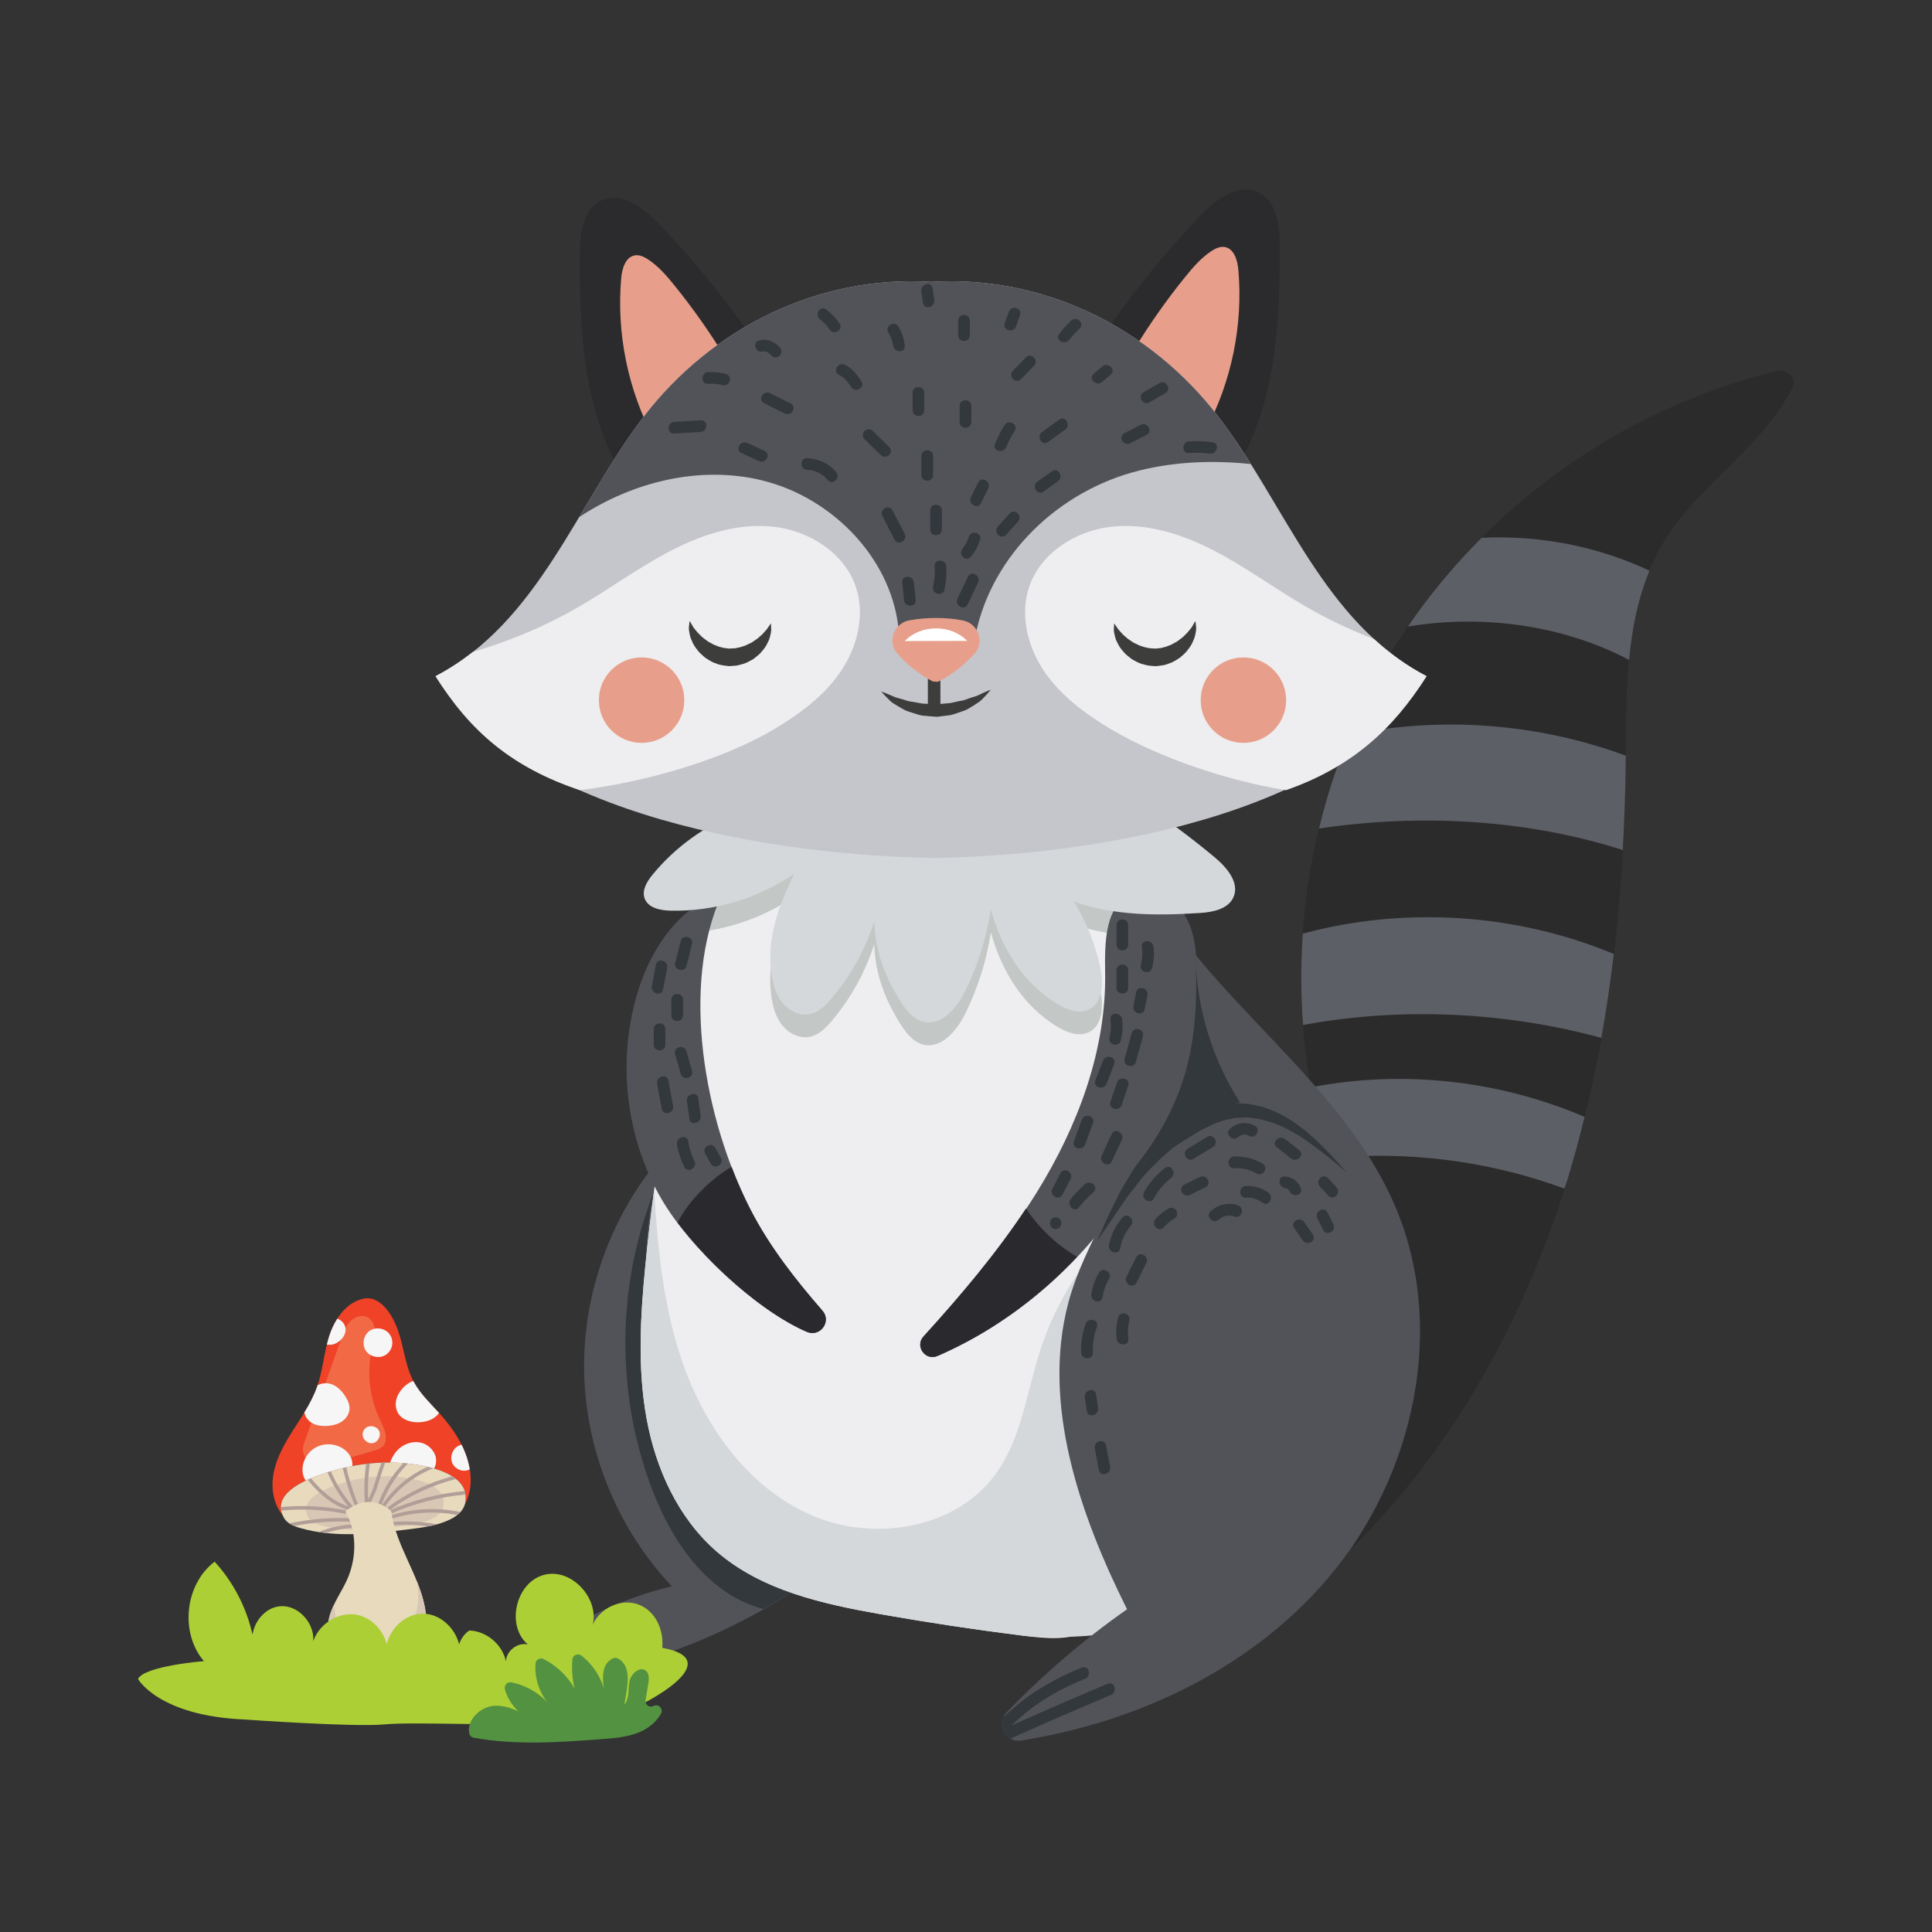 <?xml version="1.0" encoding="UTF-8"?><svg id="Layer_1" xmlns="http://www.w3.org/2000/svg" viewBox="0 0 126 126"><rect x="0" y="0" width="126" height="126" fill="#333333" stroke="none"/><defs><style>.cls-1{fill:#ef4227;}.cls-2{fill:#5c5f65;}.cls-3{fill:#539241;}.cls-4{fill:#c5c6cb;}.cls-5{fill:#f6f6f6;}.cls-6{fill:#e7dabd;}.cls-7{fill:#525358;}.cls-8{fill:#d4d8db;}.cls-9{fill:#33383d;}.cls-10{fill:#e79f8b;}.cls-11{fill:#2c2b2c;}.cls-12{fill:#d8c7b4;}.cls-13{fill:#f26946;}.cls-14{fill:#fff;}.cls-15{fill:#2b2b2e;}.cls-16{fill:#b29e98;}.cls-17{fill:#2a292d;}.cls-18{fill:#eeedef;}.cls-19{fill:#3d3d3c;}.cls-20{fill:#adcf36;}.cls-21{fill:#c3c7c5;}</style></defs><path class="cls-7" d="M53.357,102.672c-7.695-7.003-11.216-18.17-10.067-28.511-.063.578-.398,1.056-.461,1.634-3.19,3.9-4.902,8.98-4.723,14.015.18,5.035,2.249,9.981,5.709,13.643-3.69.879-7.159,2.666-10.027,5.147-.512.443-.143,1.288.531,1.225,6.829-.638,13.481-3.129,19.037-7.154Z"/><path class="cls-9" d="M52.95,102.275c-3.5-2.254-6.411-5.425-8.291-9.142-2.374-4.692-3.104-10.196-2.037-15.344-2.386,6.061-2.452,13.004-.18,19.109,1.03,2.767,2.613,5.459,5.098,7.054.687.441,1.455.772,2.252.987,1.226-.695,2.423-1.439,3.564-2.266-.14-.128-.269-.267-.407-.397Z"/><path class="cls-11" d="M88.244,100.887c6.649-6.573,11.239-15.048,13.99-23.984,2.751-8.936,3.727-18.341,3.799-27.691.036-4.736-.05-9.766,2.516-13.943,2.306-3.753,6.423-6.102,8.393-10.082.274-.553-.471-1.132-1.07-.987-10.217,2.475-19.385,9.077-24.939,18.008-5.763,9.269-7.553,20.92-4.838,31.492,4.002,3.081,5.236,8.548,5.09,13.597-.146,5.049-1.24,8.832-2.941,13.588Z"/><path class="cls-2" d="M84.964,60.89c-.138,1.984-.133,3.976.018,5.958,6.351-1.183,13.186-.868,19.455.84.326-1.814.596-3.639.812-5.472-6.363-2.65-13.63-3.123-20.285-1.327Z"/><path class="cls-2" d="M85.5,70.914c.169.935.358,1.867.595,2.788.665.512,1.228,1.11,1.747,1.741,4.778-.3,9.703.416,14.185,2.076.066-.206.144-.409.207-.616.413-1.343.774-2.699,1.11-4.061-5.576-2.391-11.891-3.089-17.845-1.928Z"/><path class="cls-2" d="M96.629,35.072c-1.778,1.776-3.394,3.711-4.808,5.789,4.862-.809,10.095-.1,14.424,2.174.186-2.003.565-3.967,1.331-5.816-3.395-1.6-7.195-2.325-10.947-2.147Z"/><path class="cls-2" d="M88.006,47.927c-.821,1.978-1.481,4.023-1.984,6.106,6.601-.98,13.521-.607,19.811,1.403.113-2.049.181-4.101.198-6.15-5.721-2.119-12.051-2.596-18.025-1.359Z"/><path class="cls-18" d="M42.083,82.59c-.323,3.307-.51,6.666.088,9.934.598,3.268,2.05,6.472,4.558,8.652,2.935,2.552,6.929,3.434,10.759,4.108,3.082.543,6.177,1.008,9.283,1.396,1.465.183,3.041.329,4.337-.379,1.647-.901,2.345-2.959,2.285-4.835-.06-1.876-.719-3.673-1.129-5.505-2.37-10.582,3.608-21.442,2.514-32.231-.209-2.057-.76-4.235-2.323-5.589-1.575-1.364-3.807-1.587-5.884-1.749-3.675-.286-7.35-.571-11.026-.857-2.727-.212-5.775-.325-7.846,1.461-1.795,1.548-2.314,4.074-2.728,6.407-1.129,6.37-2.26,12.747-2.888,19.185Z"/><path class="cls-21" d="M72.455,58.142c-1.575-1.364-3.807-1.587-5.884-1.749-3.508-.273-7.015-.545-10.523-.818-.655-.028-1.305-.074-1.953-.131-2.311-.101-4.686.078-6.396,1.552-1.129.973-1.752,2.333-2.163,3.788,2.235-.251,4.409-1.044,6.262-2.319-.948,1.958-1.744,4.009-1.529,6.174.074.742.228,1.502.659,2.109.431.608,1.196,1.028,1.923.864.566-.128,1.003-.569,1.379-1.012,1.245-1.469,2.197-3.184,2.784-5.018.066,1.952.723,3.689,1.791,5.324.341.522.772,1.045,1.374,1.208,1.199.324,2.225-.895,2.774-2.009.823-1.671,1.388-3.469,1.669-5.31.681,2.5,2.08,4.791,4.293,6.14.627.382,1.41.701,2.077.392.946-.438.983-1.764.76-2.782-.329-1.502-.909-2.948-1.71-4.261,1.387.48,2.79.707,4.213.792-.358-1.128-.912-2.166-1.8-2.935Z"/><path class="cls-8" d="M73.94,106.089c1.647-.901-.488-2.746-.548-4.622-.06-1.876-.719-3.673-1.129-5.505-1.199-5.352-.262-10.775.815-16.224-2.388,2.289-4.213,5.168-5.232,8.315-.883,2.727-1.217,5.721-2.889,8.049-2.623,3.652-8.068,4.506-12.168,2.66-4.1-1.846-6.91-5.849-8.346-10.11-1.195-3.546-1.56-7.298-1.781-11.045-.221,1.658-.418,3.318-.58,4.983-.323,3.307-.51,6.666.088,9.934.598,3.268,2.05,6.472,4.558,8.652,2.935,2.552,6.929,3.434,10.759,4.108,3.082.543,6.177,1.008,9.283,1.396,1.465.183,5.874.116,7.17-.592Z"/><path class="cls-7" d="M73.255,54.087c3.029,9.645,13.576,15.128,17.648,24.381,3.509,7.972,1.373,17.778-4.265,24.418-5.004,5.893-12.384,9.42-20.051,10.626-1.016.16-1.655-1.089-.942-1.83,2.394-2.49,5.03-4.747,7.858-6.73-3.064-6.136-5.583-13.33-3.836-19.963,1.071-4.064,3.897-7.539,4.694-11.665.577-2.987.04-6.064-.497-9.059-.632-3.524.023-6.652-.609-10.177Z"/><path class="cls-7" d="M72.075,63.459c.074,5.066-1.792,10.008-4.465,14.312-2.104,3.388-4.697,6.433-7.382,9.391-.581.64.125,1.613.917,1.269,9.673-4.198,16.673-14.267,16.882-24.86.033-1.686-.119-3.479-1.431-4.719-.686-.648-1.697-.939-2.592-.638-1.972.662-1.959,3.238-1.93,5.245Z"/><path class="cls-9" d="M71.534,80.968s.142-.32.39-.88c.236-.566.624-1.35,1.091-2.291.253-.46.556-.942.861-1.46.325-.505.745-.985,1.137-1.51.43-.496.933-.955,1.483-1.369.563-.395,1.162-.769,1.817-1.017.322-.141.654-.248.997-.318.335-.105.684-.12,1.026-.158.342-.049.685.017,1.022.019.334.045.657.136.978.2.312.098.608.232.903.343.285.135.548.3.812.442.503.327.967.66,1.357,1.012.799.682,1.384,1.337,1.801,1.785.406.458.639.72.639.72,0,0-.268-.23-.737-.632-.47-.396-1.163-.946-2.003-1.525-.414-.3-.892-.566-1.393-.816-.258-.101-.522-.228-.782-.315-.267-.054-.489-.148-.772-.212l-.493-.068-.249-.034-.125-.017c-.05-.008.095.019.027.007-.014,0-.067.004-.067.004-.287.031-.569-.006-.854.067-.284.062-.568.095-.844.215-.28.083-.55.201-.813.346-.538.245-1.038.585-1.55.895-.249.153-.469.309-.714.471-.242.208-.481.414-.716.617-.416.437-.866.833-1.234,1.275-.359.46-.699.896-1.013,1.298-1.189,1.743-1.982,2.906-1.982,2.906Z"/><path class="cls-7" d="M48.954,78.905c-3.021-5.847-4.615-14.672-1.847-20.642-2.76.81-4.577,3.499-5.454,6.238-1.444,4.509-.887,9.619,1.495,13.71,1.825,3.136,6.14,7.215,9.47,8.649.861.371,1.639-.671,1.023-1.378-1.779-2.044-3.448-4.177-4.687-6.577Z"/><path class="cls-17" d="M53.641,85.482c-1.779-2.043-3.448-4.177-4.687-6.577-.451-.874-.866-1.821-1.244-2.808-1.378.794-2.856,2.29-3.521,3.643,2.125,2.821,5.62,5.911,8.429,7.121.861.371,1.639-.671,1.023-1.378Z"/><path class="cls-17" d="M70.243,81.968c-1.332-.779-2.477-1.87-3.332-3.154-1.971,2.97-4.279,5.702-6.683,8.349-.581.64.125,1.613.917,1.269,3.434-1.49,6.522-3.731,9.098-6.463Z"/><path class="cls-8" d="M79.207,55.901c-1.517-1.265-3.106-2.443-4.748-3.542-4.995,1.362-10.689,1.75-15.838,1.781-3.571.021-7.109-.296-10.411-1.168-2.188.845-4.159,2.254-5.648,4.067-.364.443-.718,1.017-.521,1.556.227.621,1.023.781,1.684.796,2.854.065,5.722-.79,8.073-2.409-.948,1.958-1.744,4.009-1.529,6.174.074.742.228,1.502.659,2.109.431.608,1.196,1.028,1.923.864.566-.128,1.003-.569,1.379-1.012,1.245-1.469,2.196-3.184,2.784-5.018.066,1.952.723,3.689,1.791,5.324.341.522.772,1.045,1.374,1.208,1.199.324,2.225-.895,2.774-2.009.823-1.671,1.388-3.469,1.669-5.31.681,2.5,2.08,4.791,4.293,6.14.627.382,1.41.701,2.077.392.946-.438.983-1.764.76-2.782-.329-1.502-.909-2.948-1.71-4.261,2.675.927,5.41.92,8.235.74.839-.054,1.819-.257,2.163-1.023.426-.949-.434-1.952-1.233-2.618Z"/><path class="cls-15" d="M78.264,14.082c1.018-1.066,2.497-2.18,3.822-1.535,1.192.58,1.374,2.174,1.379,3.499.02,4.976-.249,10.196-2.797,14.47-1.731-3.814-4.832-6.988-8.604-8.809,1.861-2.7,3.936-5.252,6.2-7.625Z"/><path class="cls-15" d="M43.012,14.628c-1.018-1.066-2.496-2.18-3.822-1.535-1.192.58-1.374,2.174-1.379,3.499-.02,4.976.249,10.196,2.797,14.47,1.731-3.814,4.832-6.989,8.604-8.809-1.861-2.7-3.936-5.252-6.2-7.625Z"/><path class="cls-10" d="M74,22.733c.994-1.628,2.096-3.191,3.296-4.673.506-.626,1.04-1.246,1.713-1.687.253-.166.547-.309.847-.266.627.09.852.869.907,1.5.31,3.586-.437,7.256-2.124,10.435-1.496-1.375-2.991-2.749-4.487-4.124-.157-.144-.322-.303-.362-.512-.044-.236.084-.467.209-.673Z"/><path class="cls-10" d="M47.275,23.279c-.994-1.628-2.096-3.19-3.296-4.673-.506-.626-1.04-1.246-1.713-1.687-.253-.166-.547-.309-.847-.266-.627.09-.852.869-.907,1.5-.31,3.586.437,7.256,2.125,10.435,1.495-1.375,2.991-2.749,4.487-4.124.157-.144.322-.303.361-.513.044-.236-.084-.467-.209-.673Z"/><path class="cls-4" d="M60.922,55.954c-9.895-.141-26.733-2.588-32.517-11.855,6.745-3.517,9.213-11.241,13.593-16.944,4.44-5.781,11.399-9.229,18.723-8.769,7.323-.46,14.282,2.988,18.723,8.769,4.38,5.703,6.848,13.427,13.593,16.944-5.783,9.267-22.219,11.714-32.114,11.855Z"/><path class="cls-18" d="M93.036,44.099c-1.281-.668-2.407-1.489-3.422-2.418-1.537-.595-3.032-1.297-4.457-2.125-2.017-1.172-3.902-2.568-5.974-3.642-2.071-1.073-4.399-1.822-6.717-1.561-2.318.262-4.6,1.708-5.347,3.918-.621,1.836-.104,3.92.987,5.522,1.091,1.602,2.694,2.786,4.362,3.773,3.214,1.901,7.72,3.386,11.408,3.965,4.261-1.49,7.002-3.978,9.158-7.433Z"/><path class="cls-18" d="M37.778,39.556c-2.182,1.268-4.523,2.253-6.944,2.965-.747.587-1.551,1.12-2.429,1.578,2.229,3.571,4.959,5.946,9.405,7.433,4.059-.493,9.137-1.883,12.657-3.965,1.668-.987,3.271-2.171,4.362-3.773,1.091-1.602,1.608-3.686.987-5.522-.747-2.21-3.029-3.657-5.347-3.918-2.318-.262-4.645.487-6.717,1.561-2.071,1.073-3.957,2.469-5.974,3.642Z"/><path class="cls-7" d="M49.69,31.327c4.671,1.132,8.648,5.27,8.942,10.067h4.992c1.083-5.254,5.47-9.411,10.675-10.706,2.382-.592,4.836-.677,7.274-.424-.675-1.075-1.373-2.123-2.13-3.109-4.44-5.781-11.399-9.229-18.723-8.769-7.324-.46-14.282,2.988-18.723,8.769-1.558,2.028-2.875,4.312-4.228,6.572,3.5-2.311,7.863-3.384,11.92-2.401Z"/><path class="cls-19" d="M44.975,40.501s.072.106.18.295c.044.101.129.203.214.303.078.104.173.21.296.322.106.119.249.218.387.326.131.116.313.18.463.279.174.062.337.154.52.186.175.065.358.058.537.089-.111.002-.029,0-.053,0,.086-.005.175-.01.175-.01l.177-.01c.137,0,.189-.03.269-.045.146-.014.328-.096.503-.148.156-.09.341-.144.479-.251.144-.099.292-.189.406-.302.128-.102.233-.208.32-.314.093-.102.181-.194.229-.283.116-.171.196-.28.196-.28,0,0,.017.12.021.349.008.117-.008.254-.052.407-.031.16-.082.339-.184.512-.08.19-.206.37-.363.547-.144.19-.348.341-.555.502-.231.128-.453.277-.77.349-.146.04-.318.093-.42.091l-.411.03c-.29-.04-.588-.059-.848-.179-.275-.082-.501-.245-.721-.387-.197-.173-.391-.337-.524-.534-.146-.186-.26-.374-.33-.568-.09-.176-.134-.364-.157-.532-.036-.164-.042-.296-.025-.403.02-.217.042-.343.042-.343Z"/><path class="cls-10" d="M44.629,45.662c0,1.538-1.247,2.786-2.786,2.786s-2.786-1.247-2.786-2.786c0-1.539,1.247-2.786,2.786-2.786s2.786,1.247,2.786,2.786Z"/><path class="cls-19" d="M77.961,40.501s.022.126.042.343c.017.107.012.239-.025.403-.023.168-.067.357-.157.532-.069.194-.184.382-.33.568-.132.198-.326.361-.524.534-.22.142-.447.305-.721.387-.134.046-.265.109-.412.12l-.217.031-.109.014-.055.007c-.041.005-.111.006-.111.006-.244-.027-.443-.01-.774-.12-.318-.072-.539-.221-.77-.349-.207-.161-.411-.312-.555-.502-.157-.177-.283-.357-.363-.547-.102-.173-.153-.352-.184-.512-.044-.154-.06-.29-.052-.407.004-.229.021-.349.021-.349,0,0,.081.109.196.28.048.089.136.181.229.283.086.106.192.212.32.314.113.112.261.202.406.302.138.107.323.161.479.251.175.053.357.134.503.148.114.049.397.049.624.065-.112-.002-.03,0-.054-.001.065-.009.133-.017.133-.017l.135-.014c.091,0,.179-.034.267-.057.183-.032.346-.124.52-.186.15-.099.332-.163.463-.279.138-.108.281-.207.387-.326.123-.113.218-.218.296-.322.085-.1.17-.202.214-.303.108-.189.18-.295.18-.295Z"/><path class="cls-10" d="M78.306,45.662c0,1.538,1.247,2.786,2.786,2.786s2.786-1.247,2.786-2.786c0-1.539-1.247-2.786-2.786-2.786s-2.786,1.247-2.786,2.786Z"/><rect class="cls-19" x="60.512" y="43.813" width=".819" height="2.628"/><path class="cls-19" d="M57.463,45.095s.12.04.322.12c.1.042.221.094.359.152.135.068.293.13.463.168.169.046.348.095.529.158.176.071.4.066.604.118.21.039.423.09.646.086.205.012.482.021.633.038.242-.021.484-.042.722-.062.251-.009.44-.065.642-.11.197-.059.404-.055.587-.135.184-.07.364-.128.533-.181.348-.091.589-.267.797-.337.198-.085.32-.131.32-.131,0,0-.075.097-.221.26-.074.081-.163.182-.273.29-.105.117-.234.237-.399.331-.158.106-.333.221-.524.332-.183.125-.424.185-.657.272-.236.075-.492.187-.722.194-.237.03-.478.06-.719.09-.333-.018-.54-.045-.811-.068-.258-.004-.495-.107-.727-.173-.231-.08-.455-.127-.652-.249-.2-.108-.381-.219-.544-.321-.173-.092-.298-.205-.401-.314-.106-.107-.199-.2-.275-.276-.15-.158-.231-.254-.231-.254Z"/><path class="cls-10" d="M61.253,44.425c.864-.445,1.643-1.067,2.303-1.795.684-.755.239-1.978-.763-2.167-1.145-.215-2.328-.211-3.482-.008-1.001.176-1.469,1.383-.802,2.149.658.756,1.458,1.389,2.348,1.849.194-.019.222.061.395-.028Z"/><path class="cls-14" d="M63.075,41.797c-1.356.004-2.711.007-4.067.011,1.044-1.098,3.017-1.103,4.067-.011Z"/><path class="cls-9" d="M59.221,37.984c.04.383.08.766.12,1.149l-.12-1.149Z"/><path class="cls-9" d="M58.84,37.984c.04.383.08.766.12,1.149.05.483.812.488.761,0-.04-.383-.08-.766-.12-1.149-.051-.483-.812-.488-.761,0Z"/><path class="cls-9" d="M61.225,38.365c.109-.469.145-.955.106-1.435l-.106,1.435Z"/><path class="cls-9" d="M61.593,38.466c.11-.508.154-1.017.12-1.537-.032-.487-.793-.49-.761,0,.029.453.003.891-.093,1.334-.104.479.63.682.734.202Z"/><path class="cls-9" d="M62.776,39.232c.228-.478.456-.955.684-1.433l-.684,1.433Z"/><path class="cls-9" d="M63.104,39.424c.228-.478.456-.955.684-1.433.211-.441-.446-.827-.657-.384-.228.478-.456.955-.684,1.433-.211.441.446.827.657.384Z"/><path class="cls-9" d="M63.04,36.047c.236-.27.411-.593.508-.939l-.508.939Z"/><path class="cls-9" d="M63.309,36.316c.277-.334.478-.691.606-1.107.145-.47-.59-.67-.734-.202-.088.285-.219.541-.41.771-.311.375.225.917.538.538Z"/><path class="cls-9" d="M65.342,34.608c.26-.284.519-.568.779-.853l-.779.853Z"/><path class="cls-9" d="M65.612,34.877c.26-.284.519-.568.779-.853.33-.362-.207-.902-.538-.538-.26.284-.519.568-.779.853-.33.362.207.901.538.538Z"/><path class="cls-9" d="M61.047,34.531v-1.247s0,1.247,0,1.247Z"/><path class="cls-9" d="M61.427,34.531v-1.247c0-.491-.761-.491-.761,0v1.247c0,.491.761.491.761,0Z"/><path class="cls-9" d="M57.879,33.477c.263.508.526,1.016.788,1.524l-.788-1.524Z"/><path class="cls-9" d="M57.551,33.669c.263.508.525,1.016.788,1.524.226.436.883.051.657-.384-.263-.508-.526-1.016-.788-1.524-.226-.436-.883-.051-.657.384Z"/><path class="cls-9" d="M63.649,32.618c.157-.321.314-.642.471-.963l-.471.963Z"/><path class="cls-9" d="M63.977,32.81c.157-.321.314-.642.471-.963.215-.439-.442-.825-.657-.384-.157.321-.314.642-.471.963-.215.439.442.825.657.384Z"/><path class="cls-9" d="M67.849,31.738c.318-.226.636-.452.955-.678l-.955.678Z"/><path class="cls-9" d="M68.041,32.067c.318-.226.636-.452.955-.678.397-.282.017-.942-.384-.657-.318.226-.636.452-.955.678-.397.282-.017.942.384.657Z"/><path class="cls-9" d="M60.471,29.735v1.247s0-1.247,0-1.247Z"/><path class="cls-9" d="M60.09,29.735v1.247c0,.491.761.491.761,0v-1.247c0-.491-.761-.491-.761,0Z"/><path class="cls-9" d="M65.254,29.058c.159-.4.358-.783.593-1.143l-.593,1.143Z"/><path class="cls-9" d="M65.621,29.159c.151-.369.34-.717.554-1.052.265-.415-.394-.797-.657-.384-.251.393-.455.803-.631,1.234-.186.455.551.65.734.202Z"/><path class="cls-9" d="M68.154,28.5c.374-.27.747-.539,1.121-.809l-1.121.809Z"/><path class="cls-9" d="M68.346,28.829c.374-.27.747-.539,1.121-.809.394-.284.015-.945-.384-.657-.374.27-.747.539-1.121.809-.394.284-.015.945.384.657Z"/><path class="cls-9" d="M73.515,28.58c.357-.182.713-.364,1.07-.546l-1.07.546Z"/><path class="cls-9" d="M73.707,28.909c.357-.182.713-.364,1.07-.546.437-.223.052-.88-.384-.657-.357.182-.713.364-1.07.546-.437.223-.052.88.384.657Z"/><path class="cls-9" d="M52.64,30.259c.62.01,1.229.306,1.62.786l-1.62-.786Z"/><path class="cls-9" d="M52.64,30.639c.542.025.999.267,1.351.675.322.372.858-.169.538-.538-.483-.559-1.155-.864-1.89-.898-.491-.022-.489.739,0,.761Z"/><path class="cls-9" d="M56.651,28.374c.356.348.711.695,1.067,1.043l-1.067-1.043Z"/><path class="cls-9" d="M56.382,28.643c.356.348.711.695,1.067,1.043.351.343.89-.195.538-.538-.356-.348-.711-.695-1.067-1.043-.351-.343-.89.195-.538.538Z"/><path class="cls-9" d="M62.965,26.473v1.055s0-1.055,0-1.055Z"/><path class="cls-9" d="M62.584,26.473v1.055c0,.491.761.491.761,0v-1.055c0-.491-.761-.491-.761,0Z"/><path class="cls-9" d="M59.896,25.61v1.151s0-1.151,0-1.151Z"/><path class="cls-9" d="M59.515,25.61v1.151c0,.491.761.491.761,0v-1.151c0-.491-.761-.491-.761,0Z"/><path class="cls-9" d="M67.172,23.582c-.284.292-.567.583-.851.875l.851-.875Z"/><path class="cls-9" d="M66.903,23.313c-.284.292-.568.583-.851.875-.342.352.195.891.538.538.284-.292.567-.583.851-.875.342-.352-.196-.891-.538-.538Z"/><path class="cls-9" d="M54.907,24.117c.416.171.688.566.937.94l-.937-.94Z"/><path class="cls-9" d="M54.715,24.446c.366.171.582.477.801.804.271.406.931.025.657-.384-.287-.429-.594-.852-1.074-1.077-.442-.207-.828.449-.384.657Z"/><path class="cls-9" d="M58.26,21.489c.204.315.332.68.369,1.054l-.369-1.054Z"/><path class="cls-9" d="M57.931,21.681c.163.267.277.549.317.862.061.48.823.486.761,0-.057-.451-.184-.857-.421-1.246-.255-.418-.914-.036-.657.384Z"/><path class="cls-9" d="M62.869,20.91v.959s0-.959,0-.959Z"/><path class="cls-9" d="M62.489,20.91v.959c0,.491.761.491.761,0v-.959c0-.491-.761-.491-.761,0Z"/><path class="cls-9" d="M71.593,24.645c.192-.159.384-.319.576-.478l-.576.478Z"/><path class="cls-9" d="M71.862,24.914c.192-.16.384-.319.577-.479.378-.314-.164-.849-.538-.538-.192.159-.384.319-.577.479-.378.314.164.849.538.538Z"/><path class="cls-9" d="M65.896,21.183c.086-.248.172-.496.258-.745l-.258.745Z"/><path class="cls-9" d="M66.264,21.284c.086-.248.172-.496.258-.745.161-.465-.575-.663-.734-.202-.086.248-.172.496-.258.745-.161.465.575.663.734.202Z"/><path class="cls-9" d="M53.676,20.504c.301.208.558.479.751.79l-.751-.79Z"/><path class="cls-9" d="M53.484,20.833c.247.18.448.398.614.654.267.41.926.028.657-.384-.241-.37-.531-.668-.887-.927-.398-.289-.777.372-.384.657Z"/><path class="cls-9" d="M49.628,22.557c.349-.11.727.096.966.372l-.966-.372Z"/><path class="cls-9" d="M49.73,22.924c.246-.056.438.107.596.274.337.358.875-.182.538-.538-.357-.379-.817-.588-1.337-.47-.479.109-.276.843.202.734Z"/><path class="cls-9" d="M50.028,25.968c.448.224.895.448,1.343.672l-1.343-.672Z"/><path class="cls-9" d="M49.836,26.297c.448.224.895.448,1.343.672.438.219.823-.438.384-.657-.448-.224-.895-.448-1.343-.672-.438-.219-.823.438-.384.657Z"/><path class="cls-9" d="M43.971,27.897c.575-.035,1.151-.071,1.726-.106l-1.726.106Z"/><path class="cls-9" d="M43.971,28.277c.575-.035,1.151-.071,1.726-.106.488-.03.491-.792,0-.761-.575.035-1.151.071-1.726.106-.488.03-.491.792,0,.761Z"/><path class="cls-9" d="M46.179,24.652c.353-.029.712.005,1.054.099l-1.054-.099Z"/><path class="cls-9" d="M46.179,25.032c.327-.02.635.005.953.085.476.12.678-.615.202-.734-.381-.096-.763-.136-1.155-.112-.488.029-.491.791,0,.761Z"/><path class="cls-9" d="M48.547,29.216c.378.176.756.351,1.134.527l-1.134-.527Z"/><path class="cls-9" d="M48.355,29.544c.378.176.756.351,1.134.527.442.206.829-.451.384-.657-.378-.176-.756-.351-1.134-.527-.442-.206-.829.451-.384.657Z"/><path class="cls-9" d="M69.404,21.974c.216-.291.462-.56.732-.802l-.732.802Z"/><path class="cls-9" d="M69.732,22.166c.201-.264.429-.501.673-.725.363-.332-.177-.869-.538-.538-.294.269-.551.562-.792.879-.298.391.364.769.657.384Z"/><path class="cls-9" d="M74.77,25.909c.347-.199.695-.399,1.042-.598l-1.042.598Z"/><path class="cls-9" d="M74.962,26.238c.347-.2.695-.399,1.042-.598.425-.244.042-.902-.384-.657-.347.2-.695.399-1.042.598-.425.244-.042.902.384.657Z"/><path class="cls-9" d="M77.546,29.168c.481-.046.968-.031,1.444.046l-1.444-.046Z"/><path class="cls-9" d="M77.546,29.549c.449-.037.897-.033,1.343.033.48.071.687-.663.202-.734-.516-.076-1.025-.103-1.546-.06-.486.04-.49.802,0,.761Z"/><path class="cls-9" d="M60.453,18.898c.037.255.074.51.11.765l-.11-.765Z"/><path class="cls-9" d="M60.086,18.999c.037.255.073.51.11.765.07.484.803.278.734-.202-.037-.255-.074-.51-.11-.765-.07-.484-.803-.278-.734.202Z"/><path class="cls-9" d="M73.875,76.337c2.868-3.212,3.396-3.532,6.992-4.441-1.802-2.81-2.814-6.119-2.894-9.456.251,5.889-.666,9.506-4.098,13.897Z"/><path class="cls-9" d="M77.837,75.579c.425-.259.849-.517,1.274-.776.418-.255.036-.914-.384-.657-.425.259-.849.517-1.274.776-.418.255-.036.914.384.657Z"/><path class="cls-9" d="M80.753,74.157c.201-.182.465-.208.701-.079.432.234.816-.423.384-.657-.547-.297-1.164-.217-1.624.199-.365.33.175.867.538.538Z"/><path class="cls-9" d="M83.268,74.824c.309.242.618.484.928.726.382.299.925-.236.538-.538-.309-.242-.618-.484-.927-.726-.382-.299-.925.236-.538.538Z"/><path class="cls-9" d="M86.078,77.378c.184.201.368.401.552.602.333.362.87-.177.538-.538-.184-.201-.368-.401-.552-.602-.333-.363-.869.177-.538.538Z"/><path class="cls-9" d="M80.487,76.185c.525-.02,1.005.089,1.465.347.429.24.812-.417.384-.657-.571-.32-1.194-.476-1.849-.451-.489.019-.491.78,0,.761Z"/><path class="cls-9" d="M83.812,77.484c.127.014.24.092.29.211.186.446.923.251.734-.202-.192-.462-.525-.717-1.024-.77-.488-.052-.483.71,0,.761Z"/><path class="cls-9" d="M85.914,79.455c.128.256.256.512.384.767.22.439.876.054.657-.384-.128-.256-.256-.512-.384-.767-.22-.439-.876-.054-.657.384Z"/><path class="cls-9" d="M75.986,76.174c-.571.435-1.037.957-1.378,1.591-.232.432.425.817.657.384.276-.513.639-.964,1.105-1.318.385-.293.006-.955-.384-.657Z"/><path class="cls-9" d="M77.608,77.926c.342-.169.683-.338,1.025-.507.44-.218.054-.874-.384-.657-.342.169-.683.338-1.025.508-.44.218-.054.874.384.657Z"/><path class="cls-9" d="M81.254,78.108c.413-.02.754.089,1.086.333.396.292.775-.37.384-.657-.43-.316-.938-.463-1.47-.437-.489.024-.491.785,0,.761Z"/><path class="cls-9" d="M84.395,80.083c.19.272.38.544.57.816.279.399.939.019.657-.384-.19-.272-.38-.544-.57-.816-.279-.399-.939-.019-.657.384Z"/><path class="cls-9" d="M73.21,79.401c-.453.522-.761,1.126-.889,1.807-.09.48.644.685.734.202.103-.551.324-1.046.693-1.471.32-.369-.216-.91-.538-.538Z"/><path class="cls-9" d="M75.897,80.044c.203-.236.423-.419.694-.571.428-.24.045-.898-.384-.657-.324.181-.606.409-.848.69-.318.37.218.911.538.538Z"/><path class="cls-9" d="M79.487,79.541c.295-.272.666-.328,1.04-.2.466.16.664-.576.202-.734-.631-.216-1.295-.053-1.781.395-.361.334.178.871.538.538Z"/><path class="cls-9" d="M44.397,61.374c-.12.471-.24.942-.36,1.413-.121.476.613.678.734.202.12-.471.24-.942.36-1.413.121-.476-.613-.678-.734-.202Z"/><path class="cls-9" d="M43.784,65.194v1.023c0,.491.761.491.761,0v-1.023c0-.491-.761-.491-.761,0Z"/><path class="cls-9" d="M44.03,68.755c.123.428.246.855.369,1.283.135.471.87.271.734-.202-.123-.428-.246-.855-.369-1.283-.135-.471-.87-.271-.734.202Z"/><path class="cls-9" d="M44.799,71.821c.054.382.108.764.161,1.146.068.485.802.278.734-.202-.054-.382-.108-.764-.161-1.146-.068-.485-.802-.278-.734.202Z"/><path class="cls-9" d="M45.991,75.245c.123.216.245.432.368.648.242.427.9.043.657-.384-.123-.216-.245-.432-.368-.648-.242-.427-.9-.043-.657.384Z"/><path class="cls-9" d="M42.775,62.918c-.087.469-.175.937-.262,1.406-.089.48.644.685.734.202.087-.469.175-.937.262-1.406.089-.48-.644-.685-.734-.202Z"/><path class="cls-9" d="M42.633,67.112v1.023c0,.491.761.491.761,0v-1.023c0-.491-.761-.491-.761,0Z"/><path class="cls-9" d="M42.854,70.676c.103.551.205,1.102.308,1.653.09.482.824.277.734-.202-.103-.551-.205-1.102-.308-1.653-.09-.482-.824-.277-.734.202Z"/><path class="cls-9" d="M44.153,74.635c.082.52.246,1.007.479,1.479.217.44.874.054.657-.384-.204-.413-.331-.843-.402-1.297-.076-.484-.81-.278-.734.202Z"/><path class="cls-9" d="M72.816,60.334v1.279c0,.491.761.491.761,0,0-.426,0-.853,0-1.279,0-.491-.761-.491-.761,0Z"/><path class="cls-9" d="M72.816,63.275v1.151c0,.491.761.491.761,0v-1.151c0-.491-.761-.491-.761,0Z"/><path class="cls-9" d="M72.421,66.475c.054.406.039.789-.064,1.187-.123.476.611.677.734.202.119-.46.154-.918.091-1.389-.064-.479-.826-.485-.761,0Z"/><path class="cls-9" d="M71.931,69.184c-.164.429-.329.857-.493,1.286-.176.459.56.656.734.202.164-.429.329-.857.493-1.286.176-.459-.56-.656-.734-.202Z"/><path class="cls-9" d="M70.553,73.032c-.172.469-.343.937-.515,1.406-.169.462.567.659.734.202.172-.469.343-.937.515-1.406.169-.462-.567-.659-.734-.202Z"/><path class="cls-9" d="M69.159,76.512c-.175.339-.351.677-.526,1.016-.226.435.431.82.657.384.176-.338.351-.677.526-1.015.226-.435-.431-.82-.657-.384Z"/><path class="cls-9" d="M74.467,61.742c.054.406.039.789-.064,1.187-.123.476.611.677.734.202.119-.46.154-.918.091-1.389-.064-.479-.826-.485-.761,0Z"/><path class="cls-9" d="M74.098,64.707c-.06.303-.121.607-.181.91-.095.479.639.684.734.202.06-.303.121-.607.181-.91.095-.479-.639-.684-.734-.202Z"/><path class="cls-9" d="M73.803,67.381c-.153.559-.306,1.118-.459,1.677-.13.474.605.676.734.202.153-.559.306-1.118.459-1.677.13-.474-.605-.675-.734-.202Z"/><path class="cls-9" d="M72.848,70.598c-.143.421-.287.842-.43,1.263-.159.466.577.664.734.202.143-.421.287-.842.43-1.263.159-.466-.577-.664-.734-.202Z"/><path class="cls-9" d="M72.503,73.963c-.218.467-.436.933-.654,1.4-.206.442.45.829.657.384.218-.467.436-.933.654-1.4.207-.442-.45-.829-.657-.384Z"/><path class="cls-9" d="M70.769,77.221c-.347.297-.658.623-.94.983-.299.382.236.925.538.538.282-.36.593-.685.94-.983.373-.32-.168-.856-.538-.538Z"/><path class="cls-9" d="M68.848,80.155c.491,0,.491-.761,0-.761s-.491.761,0,.761Z"/><path class="cls-9" d="M71.671,83.007c-.252.436-.423.9-.5,1.398-.075.48.659.686.734.202.068-.436.202-.834.424-1.216.247-.426-.411-.809-.657-.384Z"/><path class="cls-9" d="M70.804,86.331c-.22.607-.317,1.239-.293,1.884.018.49.779.491.761,0-.021-.583.068-1.133.266-1.682.168-.463-.568-.66-.734-.202Z"/><path class="cls-9" d="M70.747,91.136c.045.298.09.596.135.894.073.484.807.278.734-.202-.045-.298-.09-.596-.135-.894-.073-.484-.807-.278-.734.202Z"/><path class="cls-9" d="M71.401,94.46c.087.469.175.937.262,1.406.09.482.824.277.734-.202-.087-.469-.175-.937-.262-1.406-.09-.482-.824-.277-.734.202Z"/><path class="cls-9" d="M74.104,81.99c-.214.426-.428.852-.642,1.278-.22.437.437.823.657.384.214-.426.428-.852.642-1.278.22-.437-.437-.823-.657-.384Z"/><path class="cls-9" d="M72.923,85.93c-.122.459-.16.918-.098,1.389.062.48.824.486.761,0-.053-.407-.035-.789.071-1.186.127-.475-.608-.676-.734-.202Z"/><path class="cls-9" d="M38.677,106.802c-.931.281-1.894.616-2.813,1.036.825-.541,1.738-.923,2.632-1.348.443-.211.057-.867-.384-.657-.616.294-1.228.572-1.821.887-.873.573-1.711,1.198-2.501,1.881-.445.385-.224,1.071.284,1.204,1.371-1.1,3.158-1.771,4.806-2.269.469-.142.269-.876-.202-.734Z"/><path class="cls-9" d="M72.248,109.807c-2.11.886-4.207,1.8-6.299,2.727.196-.174.391-.35.588-.524,1.236-1.092,2.699-1.911,4.224-2.521.45-.18.254-.917-.202-.734-1.198.479-2.314,1.065-3.379,1.795-.619.424-1.174.926-1.735,1.421-.248.52-.019,1.143.453,1.415,2.175-.969,4.357-1.923,6.552-2.844.446-.187.25-.924-.202-.734Z"/><path class="cls-1" d="M20.918,96.165c1.961-.684,4.001-.962,6.068-.668,1.316.187,3.757.738,3.34,2.575-.007.033-.017.065-.027.096.476-.909.501-1.891.209-2.916-.325-1.143-1.017-2.15-1.811-3.034-.603-.672-1.28-1.297-1.709-2.091-.544-1.006-.639-2.187-1-3.272-.361-1.085-1.185-2.404-2.301-2.155-1.123.25-1.868,1.341-2.217,2.437s-.418,2.27-.806,3.353c-.353.983-.954,1.854-1.517,2.734-.562.88-1.1,1.805-1.3,2.83-.187.958-.032,2.03.591,2.77-.631-1.435,1.419-2.29,2.481-2.66Z"/><path class="cls-13" d="M24.778,94.466c.682-.394.325-1.217.027-1.826-.715-1.465-.907-3.18-.532-4.767.082-.349.191-.697.183-1.055-.011-.506-.312-1.057-.955-.987-.17.018-.332.085-.47.184-.423.303-.603.795-.77,1.267-.494,1.39-.988,2.781-1.482,4.171l-.956,2.692c-.296.834.476,1.653,1.326,1.406l3.374-.982c.088-.026.175-.057.255-.103Z"/><path class="cls-6" d="M19.569,99.652c2.279.661,4.711.377,7.066.088.924-.113,1.867-.232,2.704-.638.443-.215.878-.55.987-1.03.417-1.837-2.024-2.388-3.34-2.575-2.067-.294-4.107-.016-6.068.668-1.102.384-3.267,1.289-2.401,2.823.209.37.643.546,1.051.664Z"/><path class="cls-12" d="M20.888,99.461c1.698.492,3.509.281,5.264.066.688-.084,1.39-.173,2.014-.475.33-.16.654-.41.735-.767.311-1.369-1.508-1.779-2.488-1.918-1.54-.219-3.06-.012-4.52.498-.821.286-2.434.96-1.788,2.103.156.276.479.406.783.495Z"/><path class="cls-5" d="M25.183,88.345c.172-.119.302-.297.364-.497.087-.281.033-.603-.142-.84-.291-.396-.915-.494-1.313-.206-.399.288-.502.91-.218,1.311.284.401.905.511,1.309.231Z"/><path class="cls-5" d="M22.976,95.61c.01-.097.008-.196-.009-.293-.067-.386-.35-.711-.691-.903-.506-.285-1.158-.298-1.67-.023-.512.275-.863.832-.878,1.412-.007.267.058.542.214.758.349-.166.697-.298.977-.395.677-.236,1.364-.423,2.058-.555Z"/><path class="cls-5" d="M20.093,92.601c.307.338.807.426,1.262.394.323-.022.649-.098.921-.273.272-.176.483-.463.515-.785.031-.312-.105-.616-.274-.88-.254-.395-.622-.751-1.085-.832-.248-.043-.495.003-.718.111-.017.052-.034.103-.052.155-.206.574-.498,1.109-.816,1.631.043.177.122.343.246.479Z"/><path class="cls-5" d="M30.508,95.252c-.101-.355-.238-.698-.402-1.027-.06.01-.118.027-.175.052-.453.198-.645.834-.377,1.249.168.259.484.414.791.388.103-.009.202-.041.292-.088-.032-.189-.075-.381-.13-.573Z"/><path class="cls-5" d="M26.987,95.497c.379.054.852.139,1.323.275.098-.182.148-.391.13-.597-.045-.506-.452-.943-.942-1.077-.49-.134-1.034.016-1.425.34-.295.245-.506.579-.631.943.513.005,1.028.042,1.544.116Z"/><path class="cls-5" d="M27.346,92.756c.356-.017.717-.107,1.004-.318.109-.08.204-.18.281-.292-.586-.644-1.23-1.253-1.643-2.018-.011-.021-.022-.043-.033-.064-.239.075-.462.23-.639.412-.216.222-.39.49-.466.79-.076.3-.047.632.113.897.273.451.857.618,1.384.593Z"/><path class="cls-5" d="M23.836,93.14c-.105.094-.173.229-.185.37-.031.347.325.671.667.608s.558-.495.404-.807-.627-.403-.886-.17Z"/><path class="cls-5" d="M21.994,86.005c-.224.352-.4.741-.524,1.133-.057.18-.106.361-.151.544.195.054.433.01.619-.088.364-.193.657-.589.59-.996-.046-.277-.264-.514-.533-.593Z"/><path class="cls-16" d="M25.407,98.498c1.281-.954,2.776-1.652,4.338-2.043-.077-.062-.159-.12-.245-.175-1.523.406-2.977,1.1-4.23,2.033l.137.184Z"/><path class="cls-16" d="M23.88,95.468c-.128.946-.15,1.903-.061,2.858l.053.577.171-.554c.069-.225.164-.426.264-.639.099-.211.201-.428.275-.669.17-.551.344-1.109.542-1.659-.083.001-.166.004-.248.008-.187.526-.351,1.059-.513,1.584-.07.225-.164.426-.264.639-.029.062-.059.125-.087.188-.041-.789-.005-1.577.104-2.358-.079.008-.157.016-.235.025Z"/><path class="cls-16" d="M23.789,99.586l.203-.107c-.625-1.186-1.102-2.471-1.411-3.788-.076.017-.151.034-.227.052.311,1.334.791,2.62,1.435,3.843Z"/><path class="cls-16" d="M25.364,98.524l.093.21c1.546-.687,3.213-1.115,4.902-1.265-.011-.078-.028-.154-.05-.226-1.704.155-3.385.588-4.945,1.281Z"/><path class="cls-16" d="M24.882,98.193l.191.128c.774-1.155,1.897-2.05,3.18-2.565-.123-.034-.245-.065-.366-.093-1.208.546-2.262,1.423-3.004,2.531Z"/><path class="cls-16" d="M20.746,97.261c.659.64,1.356,1.061,2.073,1.25l.03-.114c.049.056.099.111.15.165l.168-.157c-.667-.714-1.207-1.551-1.589-2.453-.074.022-.148.045-.221.068.337.803.796,1.556,1.357,2.221-.621-.198-1.229-.582-1.808-1.145-.222-.216-.429-.447-.627-.687-.072.03-.145.062-.219.095.215.263.441.518.686.756Z"/><path class="cls-16" d="M24.528,98.498l.221.064c.339-1.163.993-2.245,1.855-3.114-.1-.011-.201-.019-.301-.028-.82.865-1.437,1.92-1.775,3.077Z"/><path class="cls-16" d="M25.075,98.968l.08.216c1.491-.553,3.115-.68,4.669-.379.074-.059.144-.123.207-.191-1.644-.35-3.372-.231-4.955.355Z"/><path class="cls-16" d="M25.196,99.52c.901-.099,1.821-.088,2.726.03.201-.039.4-.085.596-.14-1.103-.198-2.239-.24-3.346-.118l.025.228Z"/><path class="cls-16" d="M23.411,99.624l-.003-.23c-.909.012-1.805.19-2.646.518.165.026.33.048.496.067.693-.224,1.419-.345,2.153-.355Z"/><path class="cls-16" d="M18.341,98.518c1.405-.137,2.832-.067,4.213.214l.046-.225c-1.404-.286-2.853-.357-4.281-.218,0,.074.007.151.022.229Z"/><path class="cls-16" d="M23.045,99.252l.012-.23c-1.392-.075-2.813.038-4.189.327.1.067.209.122.323.17,1.27-.244,2.575-.337,3.854-.268Z"/><path class="cls-6" d="M27.707,104.808c-.209-1.085-.687-2.097-1.144-3.104-.457-1.007-.903-2.038-1.041-3.135,0,0-1.284-1.385-2.997-.003.741,1.288.742,2.92.179,4.296-.374.913-1.024,1.715-1.246,2.676-.332,1.441.491,3.061,1.85,3.643s3.1.059,3.913-1.176c.608-.923.695-2.112.486-3.197Z"/><path class="cls-12" d="M27.707,104.808c-.114-.592-.308-1.162-.535-1.721.148.693.152,1.409-.042,2.088-.334,1.169-1.324,2.18-2.529,2.342-1.205.162-2.518-.683-2.696-1.886-.044-.298-.053-.649-.147-.928-.126.269-.232.545-.299.835-.332,1.441.491,3.061,1.85,3.643s3.1.059,3.913-1.176c.608-.923.695-2.112.486-3.197Z"/><path class="cls-20" d="M40.807,111.616c1.486-.548,6.662-3.369,2.384-4.15.112-1.209-.484-2.548-1.747-2.885-1.212-.323-2.609.506-2.905,1.726.776-1.772-1.107-4.046-2.992-3.615-1.885.431-2.593,3.298-1.125,4.556-.67-.154-1.407.418-1.426,1.105-.224-1.102-1.267-1.981-2.392-2.016-.621.421-.909,1.274-.671,1.986.396-1.452-.881-3.102-2.386-3.083-1.505.018-2.741,1.699-2.31,3.141.332-1.32-.629-2.819-1.967-3.068-1.338-.249-2.774.803-2.94,2.154.462-1.26-.7-2.806-2.039-2.712-1.339.094-2.273,1.788-1.639,2.971-.233-2.174-1.177-4.265-2.654-5.877-1.941,1.471-2.282,4.635-.7,6.486,0,0-3.875.306-4.298,1.162,0,0,1.341,2.41,6.954,2.644,0,0,7.151.51,9.131.318s8.194.156,10.369-.12,4.575-.436,5.353-.722Z"/><path class="cls-3" d="M39.545,110.991c-.084-1.172-.698-2.292-1.621-3.014-.23-.18-.571-.043-.596.249-.094,1.134.138,2.296.669,3.303-.276-1.423-1.256-2.687-2.551-3.332-.227-.113-.504.042-.522.295-.071.987.275,2.003.95,2.73-.636-.775-1.552-1.313-2.535-1.504-.268-.052-.484.208-.408.47.284.979,1.069,1.812,2.047,2.115-.839-.551-1.758-1.124-2.759-1.056-.914.062-1.799.958-1.616,1.803.031.142.149.253.292.279,2.744.505,5.57.3,8.355.092.826-.062,1.668-.127,2.432-.445.59-.246,1.133-.671,1.432-1.224.147-.272-.11-.611-.407-.524-.042.013-.084.027-.125.045-.255.108-.526-.124-.481-.397l.175-1.053c.049-.292.081-.638-.136-.841-.383-.359-.994.166-1.088.681-.094.516.004,1.111-.334,1.512.156-.98.525-2.361-.288-2.931-.239-.168-.362-.165-.606-.004-.78.517-.458,1.834-.28,2.753Z"/></svg>